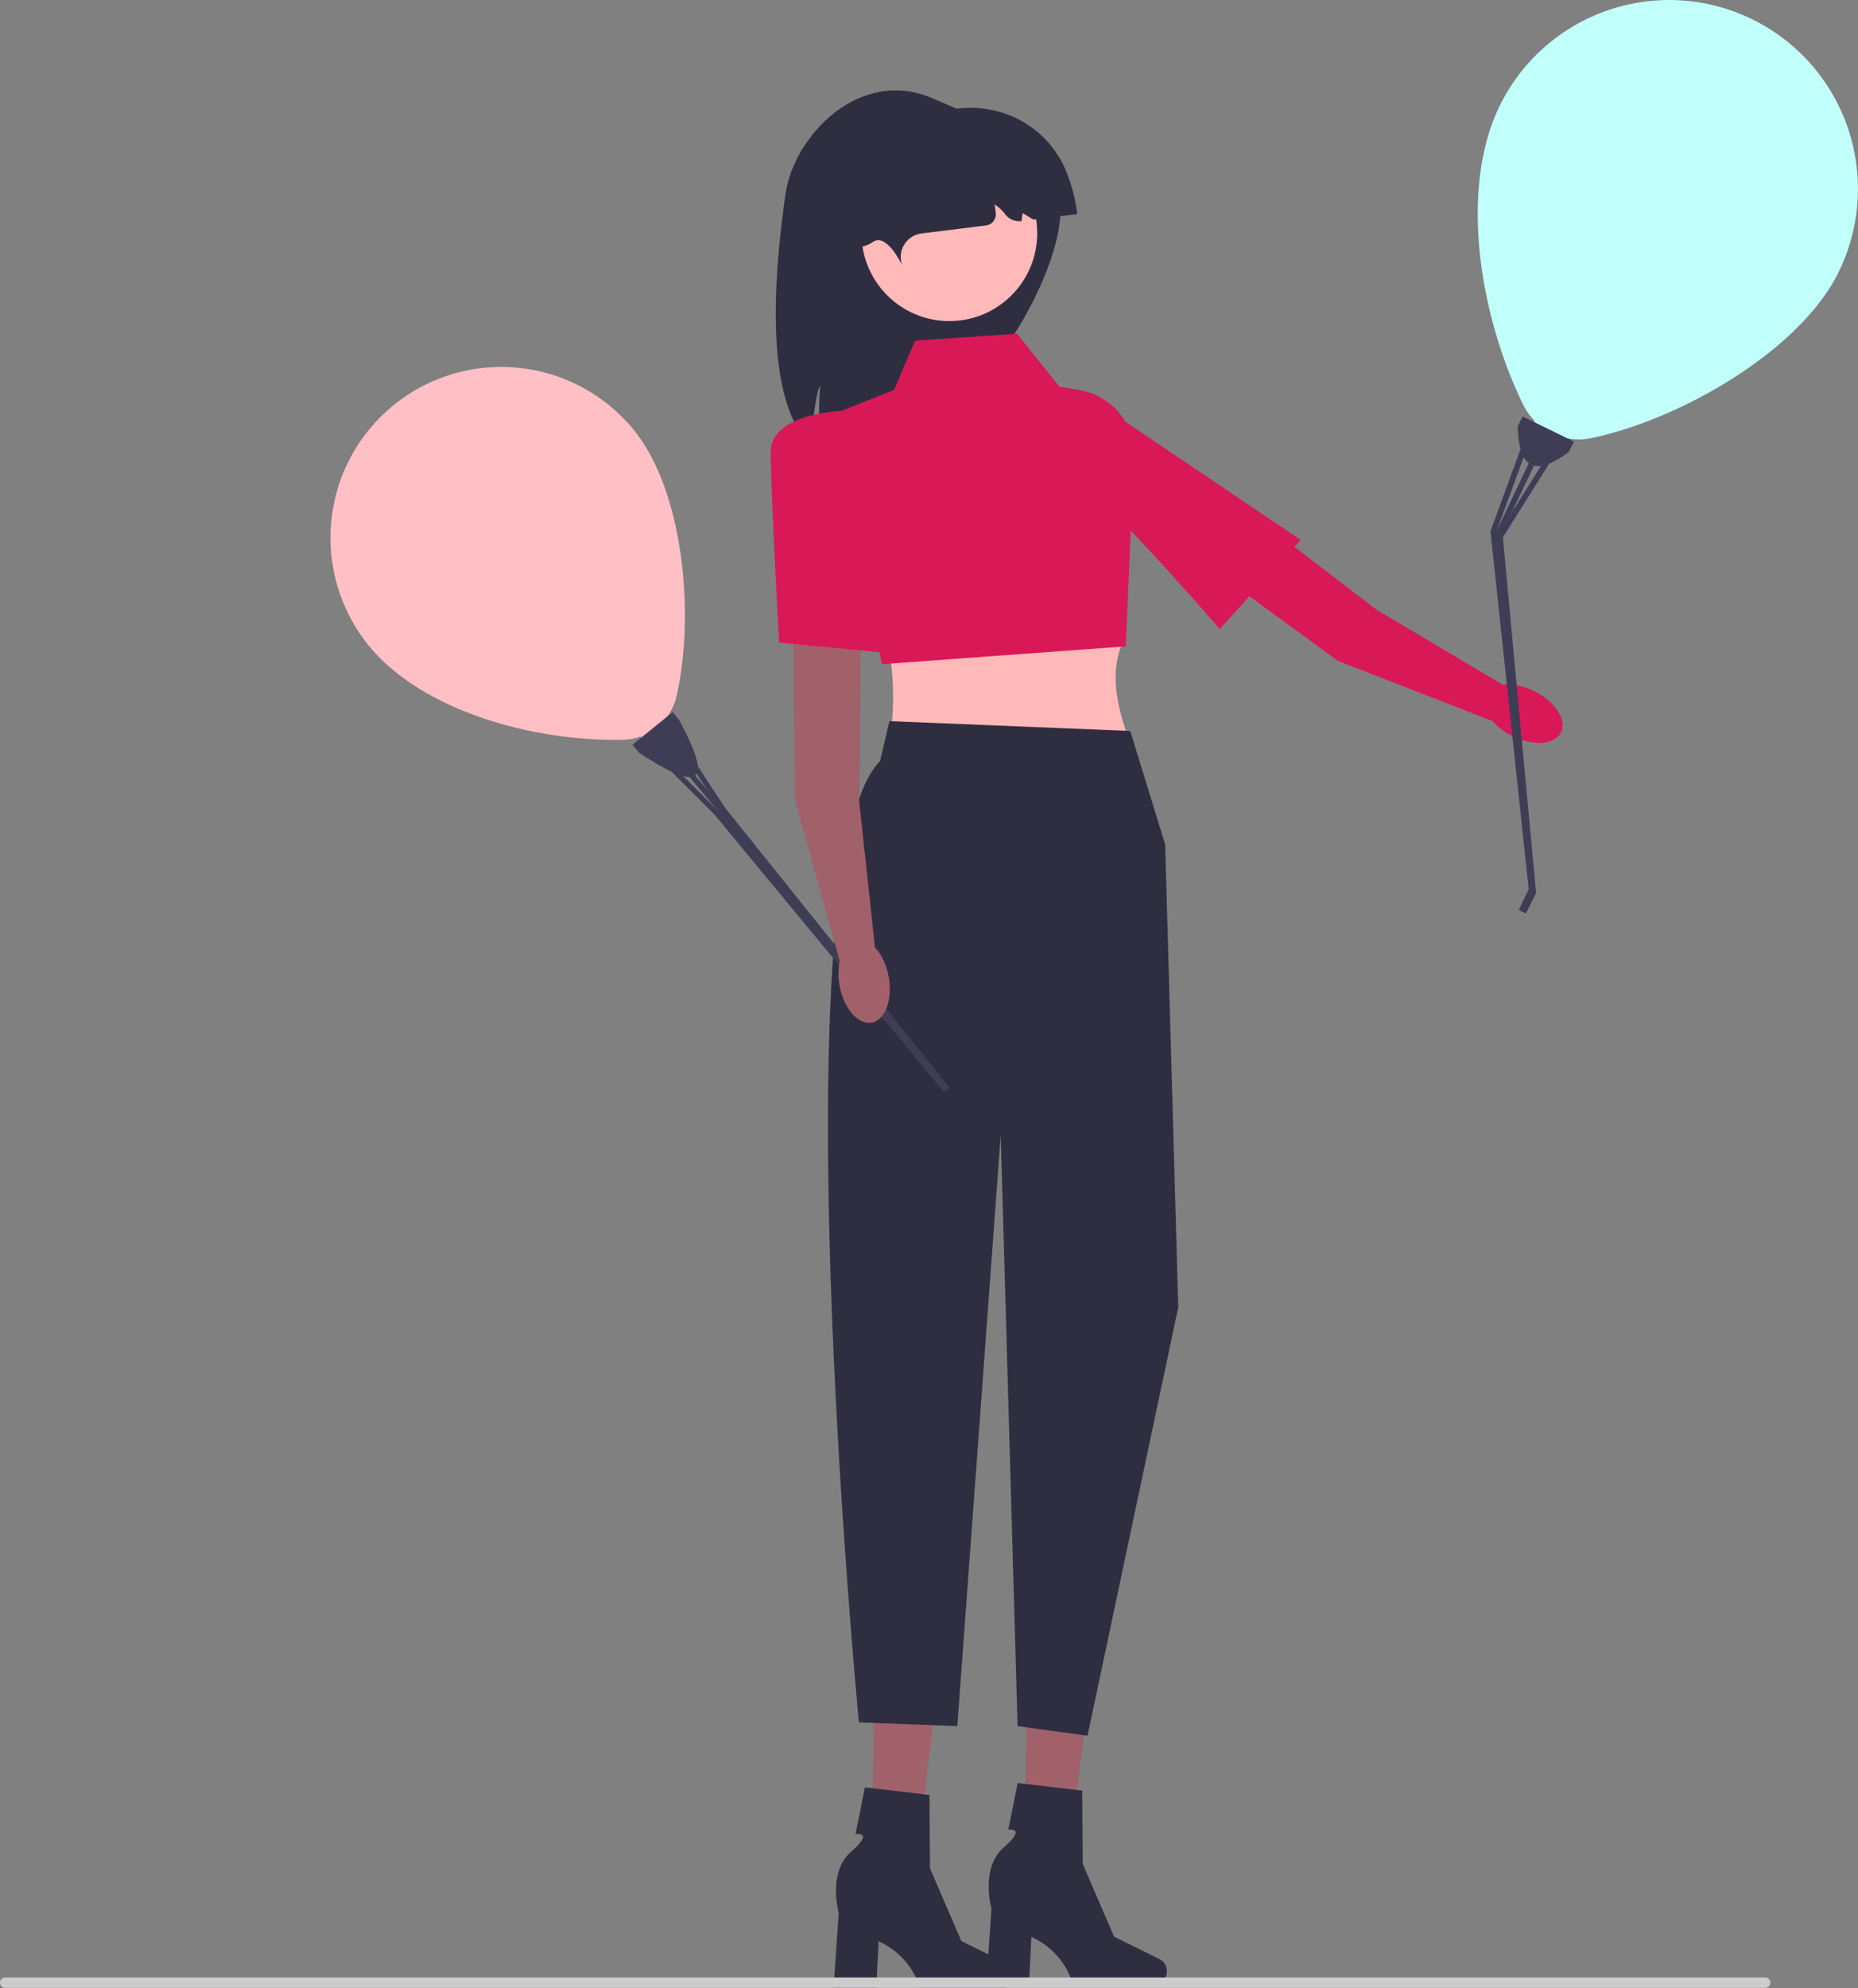 <svg xmlns="http://www.w3.org/2000/svg" width="404.577" height="432.791" viewBox="0 0 404.577 432.791">
  <rect x="0" y="0" width="404.577" height="432.791" fill="#808080" stroke="none"/>
  <g id="How_would_you_like_to_feel_image-tb" data-name="How would you like to feel? image-tb" transform="translate(-139.739 -14.048)">
    <path id="Path_602" data-name="Path 602" d="M604.7,139.137c.922-.969,1.568-11.641,2.708-12.354-.456,1.53-.247,12.943-.181,14.539,10.035,6.842,16.839-10.738,23.937-10.738,12.857,0,28.508-28.955,28.508-41.812s-16.2-19.686-28.033-24.707c-15.68-6.652-30.015,8.174-31.834,20.906C595.051,118.231,598.966,132.771,604.7,139.137Z" transform="translate(-289.022 -28.694)" fill="#2f2e41"/>
    <circle id="Ellipse_92" data-name="Ellipse 92" cx="19.134" cy="19.134" r="19.134" transform="translate(327.324 45.676)" fill="#ffb9b9"/>
    <path id="Path_603" data-name="Path 603" d="M654.262,89.548l-9.536,1.184-2.344-1.4-.261,1.727a3.8,3.8,0,0,1-3.514-1.436,9,9,0,0,0-2.352-2.193q.181.944.276,1.9a2.449,2.449,0,0,1-2.123,2.688l-14.035,1.742a5.176,5.176,0,0,0-4.167,7.061s-3.409-7.372-6.459-5.194c-6.652,4.751-25.813-5.31-9.5-19.659,5.171-4.548,9.358-4.365,17.487-5.374h0c11.668-8.215,28.16-3.947,33.9,9.116a35.189,35.189,0,0,1,2.622,9.844Z" transform="translate(-279.961 -28.892)" fill="#2f2e41"/>
    <path id="Path_604" data-name="Path 604" d="M579.438,215.563H635.3c-4.682-10.449-7.561-20.4-3.061-28.315l-52.8-3.061C582.077,194.873,582.4,205.359,579.438,215.563Z" transform="translate(-247.322 -34.749)" fill="#ffb9b9"/>
    <path id="Path_605" data-name="Path 605" d="M600.7,119.682l22.193-1.531,9.183,11.479,4.655.846a14.188,14.188,0,0,1,11.636,14.583l-1.811,41.159-53.045,3.868-12.708-53.6,15.305-6.093,4.592-10.714Z" transform="translate(-261.695 -31.466)" fill="#d91858"/>
    <g id="Group_30" data-name="Group 30" transform="translate(321.241 384.13)">
      <path id="Path_606" data-name="Path 606" d="M626.226,472.117l9.093.215,5.069-40.853-13.42-.317Z" transform="translate(-618.11 -431.161)" fill="#a0616a"/>
      <path id="Path_607" data-name="Path 607" d="M647.612,492.081h0a2.626,2.626,0,0,1-2.435,2.781h-18.05a16.3,16.3,0,0,0-9.018-10.213l-.5,10.213H608.3l1.128-16.421s-2.491-8.786,2.682-13.277.983-3.866.983-3.866l2.035-10.164,14.07,1.655.1,15.954,6.828,15.837,10.015,4.947a2.819,2.819,0,0,1,1.468,2.553h0Z" transform="translate(-608.299 -432.154)" fill="#2f2e41"/>
    </g>
    <g id="Group_31" data-name="Group 31" transform="translate(354.501 383.18)">
      <path id="Path_608" data-name="Path 608" d="M591.226,471.117l9.093.215,5.069-40.853-13.42-.317Z" transform="translate(-583.11 -430.161)" fill="#a0616a"/>
      <path id="Path_609" data-name="Path 609" d="M612.612,491.081h0a2.625,2.625,0,0,1-2.435,2.781h-18.05a16.3,16.3,0,0,0-9.018-10.213l-.5,10.213H573.3l1.128-16.421s-2.491-8.786,2.682-13.276.983-3.866.983-3.866l2.035-10.164,14.07,1.655.1,15.955,6.828,15.836,10.015,4.948a2.818,2.818,0,0,1,1.468,2.553h0Z" transform="translate(-573.299 -431.154)" fill="#2f2e41"/>
    </g>
    <path id="Path_610" data-name="Path 610" d="M636.507,209.04l7.6,24.707,2.851,100.729L627.2,427.756l-15.231-2.1L608.3,296.976l-9.454,128.679-21.429-.81S559.535,238.5,582.035,215.566l2.033-8.666,52.439,2.14Z" transform="translate(-250.655 -35.879)" fill="#2f2e41"/>
    <g id="Group_32" data-name="Group 32" transform="translate(374.394 102.387)">
      <path id="Path_611" data-name="Path 611" d="M496.424,168.269l31.35,22.879,33.472,13.024,2.326-7.9L536.146,179.99l-34.065-26.1Z" transform="translate(-471.101 -135.63)" fill="#d91858"/>
      <ellipse id="Ellipse_93" data-name="Ellipse 93" cx="9.155" cy="5.436" rx="9.155" ry="5.436" transform="translate(102.818 75.952) rotate(-153.462)" fill="#d91858"/>
      <path id="Path_612" data-name="Path 612" d="M547.9,134.674s-9.74,13.372-2.7,18.632,28.37,29.94,28.37,29.94l17.63-19.389Z" transform="translate(-542.64 -134.674)" fill="#d91858"/>
    </g>
    <g id="Group_34" data-name="Group 34" transform="translate(211.7 93.919)">
      <path id="Path_618" data-name="Path 618" d="M697.478,134.083a37.2,37.2,0,0,1,52.32,5.432c10.889,13.412,13.31,40.423,9.265,57.974a12.038,12.038,0,0,1-1.926,4.271l2.082,4.778a2.412,2.412,0,0,1-.691,2.836l-.137.111a2.412,2.412,0,0,1-3.019.018l-4.142-3.283a12.425,12.425,0,0,1-3.936.715c-20.183.356-43.992-6.666-55.249-20.532a37.2,37.2,0,0,1,5.432-52.321Z" transform="translate(-683.726 -125.763)" fill="#ffc0c5"/>
      <path id="Path_619" data-name="Path 619" d="M682.179,213.675c15.708,10.363,14.789,4.177,8.75-7.1l-1.421-1.75-8.75,7.1Z" transform="translate(-614.985 -129.694)" fill="#3f3d56"/>
      <path id="Path_620" data-name="Path 620" d="M623.106,209.82,636.7,226.159l.463.553L683.734,284l2.16,2.66.691.833.879-.715-.655-.789-2.2-2.7L638.037,226l-3.256-3.911L623.975,209.1Z" transform="translate(-552.68 -129.907)" fill="#3f3d56"/>
      <path id="Path_621" data-name="Path 621" d="M684.313,287.459l.884-.717-.563-.864-2.178-2.719-46.18-57.6-12.128-18.623-.946.616,9.4,14.434,2.792,4.288,46.358,57.458.681.848,1.282,1.972Z" transform="translate(-550.505 -129.799)" fill="#3f3d56"/>
      <path id="Path_622" data-name="Path 622" d="M623.543,211.781l15.735,15.7,47.04,56.9,2.873,3.475.8-.65-2.437-2.428-.69-.841-46.709-57.173-.515-.51-15.3-15.271Z" transform="translate(-555.623 -130)" fill="#3f3d56"/>
    </g>
    <g id="Group_35" data-name="Group 35" transform="translate(461.516 14.048)">
      <path id="Path_623" data-name="Path 623" d="M474.709,45.919a41.1,41.1,0,0,1,18.806,54.994c-8.4,17.139-34.373,32.089-53.851,36.167a13.306,13.306,0,0,1-5.177.048l-3.827,4.3a2.665,2.665,0,0,1-3.165.622l-.175-.086a2.665,2.665,0,0,1-1.417-3.019l1.372-5.676a13.727,13.727,0,0,1-2.542-3.616c-9.713-20.078-13.707-47.212-5.019-64.931a41.1,41.1,0,0,1,54.994-18.806Z" transform="translate(-414.922 -41.713)" fill="#c0fffa"/>
      <path id="Path_624" data-name="Path 624" d="M480,139.338c.309,7.63,2.629,11.847,11.182,5.483l1.1-2.236L481.1,137.1Z" transform="translate(-471.327 -46.456)" fill="#3f3d56"/>
      <path id="Path_625" data-name="Path 625" d="M496.3,140.881l-10.086,21.206-.34.721,7.725,77.625-1.667,3.4-.515,1.079,1.123.551.488-1.023,1.694-3.455-7.731-77.628,2.414-5.078,8.017-16.861Z" transform="translate(-482.046 -46.644)" fill="#3f3d56"/>
      <path id="Path_626" data-name="Path 626" d="M487.447,244.918l1.13.554.605-.966,1.716-3.445-7.221-77.378,13.055-20.8-1.055-.663L485.56,158.345l-3.007,4.788L490,240.624l-.535,1.076-1.383,2.2Z" transform="translate(-478.2 -46.711)" fill="#3f3d56"/>
      <path id="Path_627" data-name="Path 627" d="M497.466,139.147,489.017,162.2l8.323,77.918-2.154,4.492,1.022.5,1.307-3.569.524-1.081-7.9-77.709.273-.755,8.222-22.426Z" transform="translate(-486.247 -46.558)" fill="#3f3d56"/>
    </g>
    <path id="Path_629" data-name="Path 629" d="M820.5,495.809a1.128,1.128,0,0,1-1.131,1.131H436.131a1.131,1.131,0,0,1,0-2.262H819.366A1.128,1.128,0,0,1,820.5,495.809Z" transform="translate(-295.261 -50.189)" fill="#ccc"/>
    <path id="Path_630" data-name="Path 630" d="M640.2,184.18l.5,38.808,9.657,34.595,7.719-2.879-3.428-31.71.451-42.911Z" transform="translate(-327.824 -34.545)" fill="#a0616a"/>
    <ellipse id="Ellipse_94" data-name="Ellipse 94" cx="9.155" cy="5.436" rx="9.155" ry="5.436" transform="translate(324.197 237.62) rotate(-100.319)" fill="#a0616a"/>
    <path id="Path_631" data-name="Path 631" d="M651.216,135.767s-16.542.228-16.528,9.015,1.828,41.49,1.828,41.49l26.088,2.476-11.389-52.981Z" transform="translate(-327.126 -32.342)" fill="#d91858"/>
  </g>
</svg>
